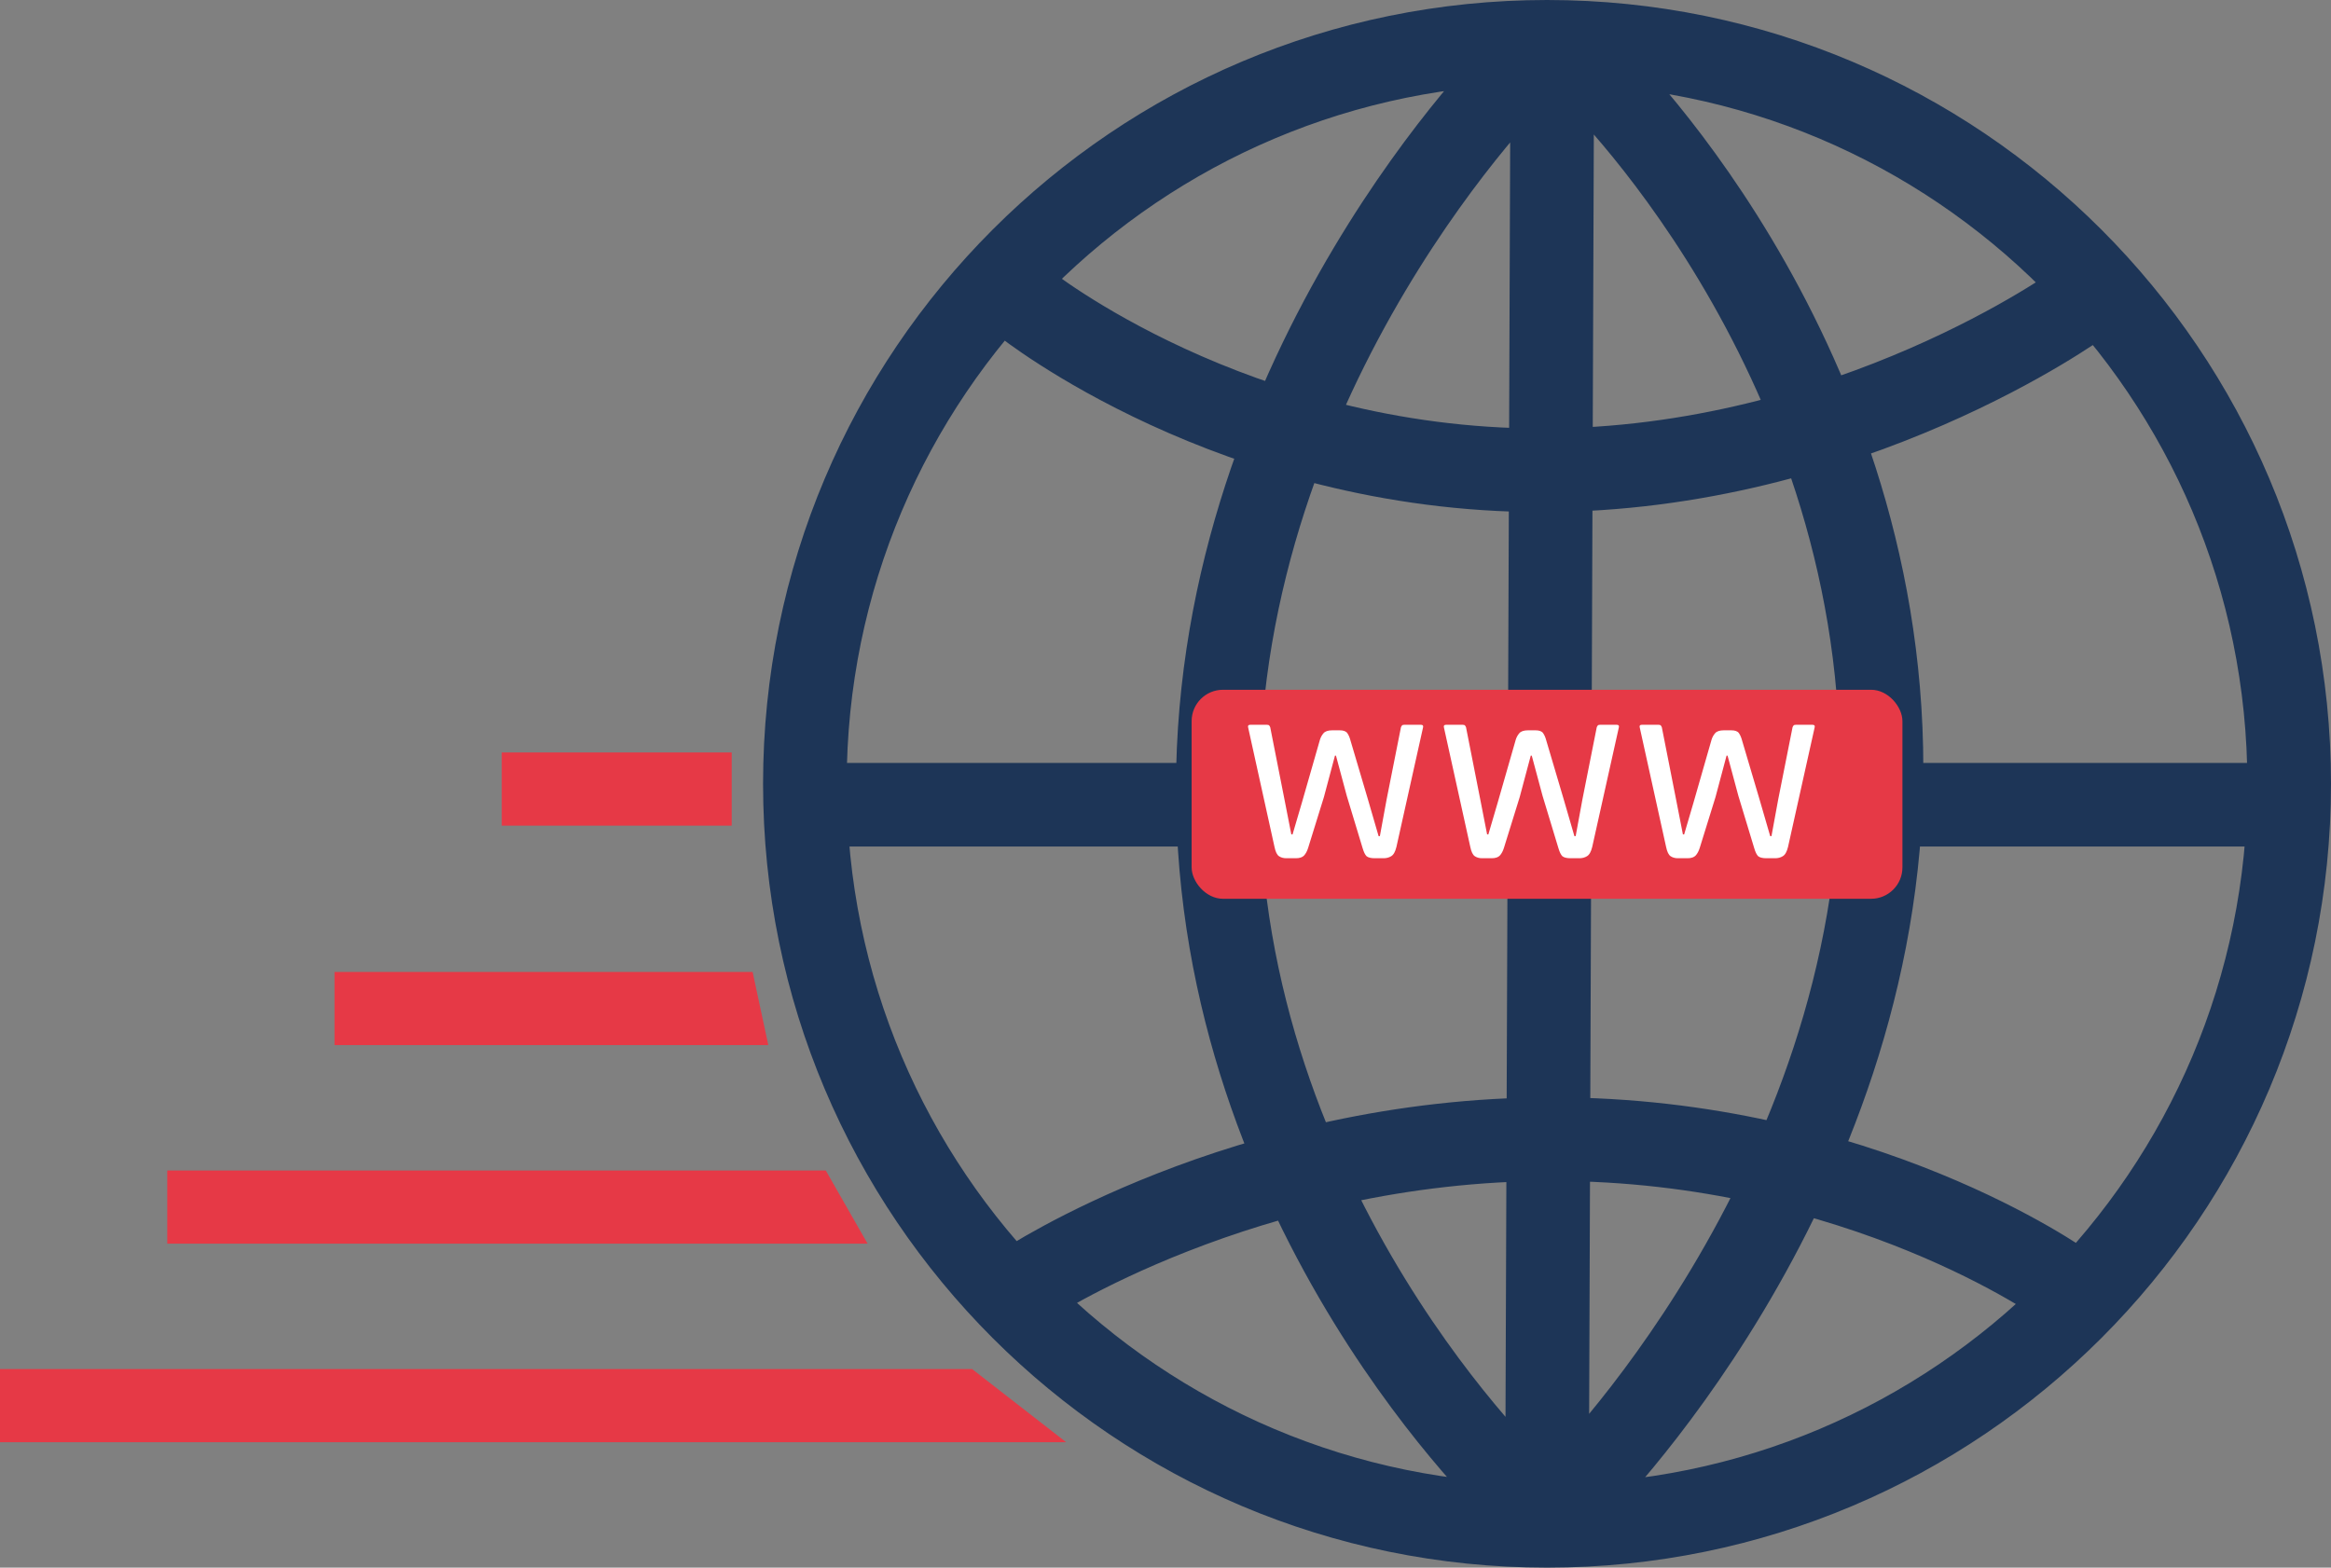 <svg width="223" height="150" viewBox="0 0 223 150" fill="none" xmlns="http://www.w3.org/2000/svg">
<rect x="0" y="0" width="223" height="150" fill="#808080" stroke="none"/>
<path d="M148.5 6.5L148 143M79.5 77H217M98 123C98 123 119 109 148.5 109C178 109 197.5 123 197.5 123M199 29C199 29 177 45 147.5 45C118 45 98 29 98 29M145.5 6.5C145.5 6.5 116.5 35 116.5 75.5C116.5 116 145.5 143 145.5 143M150.5 143C150.5 143 180 114 180 73.5C180 33 152 6.5 152 6.5M219 75C219 114.212 187.212 146 148 146C108.788 146 77 114.212 77 75C77 35.788 108.788 4 148 4C187.212 4 219 35.788 219 75Z" stroke="#1D3557" stroke-width="8"/>
<rect x="114" y="66" width="68" height="20" rx="3" fill="#E63946"/>
<path d="M127.712 72.304L126.656 76.264L125.144 81.136C125.048 81.44 124.92 81.68 124.76 81.856C124.6 82.032 124.336 82.12 123.968 82.12H123.056C122.784 82.12 122.552 82.056 122.36 81.928C122.168 81.8 122.024 81.504 121.928 81.04L119.408 69.616C119.36 69.44 119.424 69.352 119.6 69.352H121.208C121.32 69.352 121.392 69.376 121.424 69.424C121.456 69.456 121.488 69.512 121.52 69.592L122.888 76.528L123.536 79.84H123.656L124.544 76.816L126.272 70.792C126.336 70.568 126.448 70.36 126.608 70.168C126.768 69.976 127.048 69.88 127.448 69.88H128.168C128.52 69.88 128.76 69.968 128.888 70.144C129.016 70.32 129.12 70.56 129.2 70.864L130.856 76.456L131.888 80.008H132.008L132.656 76.48L134.024 69.592C134.056 69.512 134.088 69.456 134.12 69.424C134.152 69.376 134.224 69.352 134.336 69.352H135.944C136.12 69.352 136.184 69.44 136.136 69.616L133.592 81.04C133.48 81.504 133.312 81.8 133.088 81.928C132.88 82.056 132.64 82.12 132.368 82.12H131.528C131.16 82.12 130.896 82.056 130.736 81.928C130.592 81.784 130.464 81.52 130.352 81.136L128.84 76.144L127.808 72.304H127.712ZM146.443 72.304L145.387 76.264L143.875 81.136C143.779 81.44 143.651 81.68 143.491 81.856C143.331 82.032 143.067 82.12 142.699 82.12H141.787C141.515 82.12 141.283 82.056 141.091 81.928C140.899 81.8 140.755 81.504 140.659 81.04L138.139 69.616C138.091 69.44 138.155 69.352 138.331 69.352H139.939C140.051 69.352 140.123 69.376 140.155 69.424C140.187 69.456 140.219 69.512 140.251 69.592L141.619 76.528L142.267 79.84H142.387L143.275 76.816L145.003 70.792C145.067 70.568 145.179 70.36 145.339 70.168C145.499 69.976 145.779 69.88 146.179 69.88H146.899C147.251 69.88 147.491 69.968 147.619 70.144C147.747 70.32 147.851 70.56 147.931 70.864L149.587 76.456L150.619 80.008H150.739L151.387 76.48L152.755 69.592C152.787 69.512 152.819 69.456 152.851 69.424C152.883 69.376 152.955 69.352 153.067 69.352H154.675C154.851 69.352 154.915 69.44 154.867 69.616L152.323 81.04C152.211 81.504 152.043 81.8 151.819 81.928C151.611 82.056 151.371 82.12 151.099 82.12H150.259C149.891 82.12 149.627 82.056 149.467 81.928C149.323 81.784 149.195 81.52 149.083 81.136L147.571 76.144L146.539 72.304H146.443ZM165.175 72.304L164.119 76.264L162.607 81.136C162.511 81.44 162.383 81.68 162.223 81.856C162.063 82.032 161.799 82.12 161.431 82.12H160.519C160.247 82.12 160.015 82.056 159.823 81.928C159.631 81.8 159.487 81.504 159.391 81.04L156.871 69.616C156.823 69.44 156.887 69.352 157.063 69.352H158.671C158.783 69.352 158.855 69.376 158.887 69.424C158.919 69.456 158.951 69.512 158.983 69.592L160.351 76.528L160.999 79.84H161.119L162.007 76.816L163.735 70.792C163.799 70.568 163.911 70.36 164.071 70.168C164.231 69.976 164.511 69.88 164.911 69.88H165.631C165.983 69.88 166.223 69.968 166.351 70.144C166.479 70.32 166.583 70.56 166.663 70.864L168.319 76.456L169.351 80.008H169.471L170.119 76.48L171.487 69.592C171.519 69.512 171.551 69.456 171.583 69.424C171.615 69.376 171.687 69.352 171.799 69.352H173.407C173.583 69.352 173.647 69.44 173.599 69.616L171.055 81.04C170.943 81.504 170.775 81.8 170.551 81.928C170.343 82.056 170.103 82.12 169.831 82.12H168.991C168.623 82.12 168.359 82.056 168.199 81.928C168.055 81.784 167.927 81.52 167.815 81.136L166.303 76.144L165.271 72.304H165.175Z" fill="white"/>
<rect x="48" y="72" width="22" height="7" fill="#E63946"/>
<path d="M32 93H72L73.5 100H32V93Z" fill="#E63946"/>
<path d="M16 112H79L83 119H16V112Z" fill="#E63946"/>
<path d="M0 131H93L102 138H0V131Z" fill="#E63946"/>
</svg>
